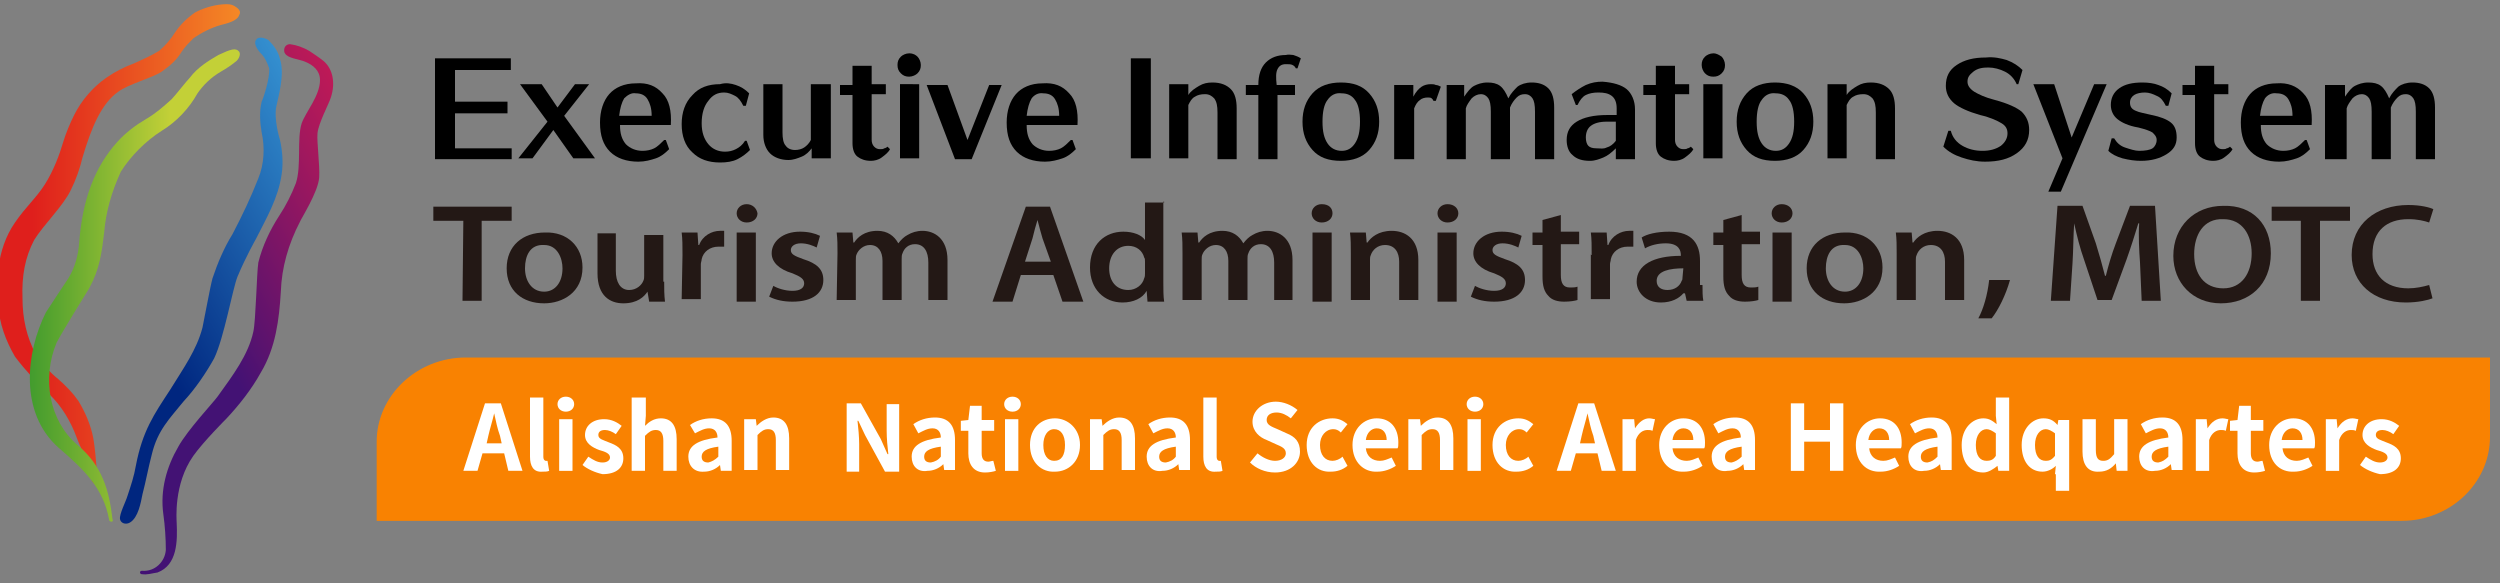 <?xml version="1.0" encoding="utf-8"?>
<!-- Generator: Adobe Illustrator 28.1.0, SVG Export Plug-In . SVG Version: 6.00 Build 0)  -->
<svg version="1.1" id="圖層_1" xmlns="http://www.w3.org/2000/svg" xmlns:xlink="http://www.w3.org/1999/xlink" x="0px" y="0px"
	 viewBox="0 0 300 70" style="enable-background:new 0 0 300 70;" xml:space="preserve">
<rect x="0" y="0" width="300" height="70" fill="#808080" stroke="none"/>
<style type="text/css">
	.st0{fill:url(#路径_5067_00000183954544506231935380000018233936110644754609_);}
	.st1{fill:url(#路径_5068_00000150064952316770111050000014306104984184396690_);}
	.st2{fill:url(#路径_5069_00000092437056301132567730000007725846363528002981_);}
	.st3{fill:url(#路径_5070_00000067216103357240681910000009627541408529884036_);}
	.st4{enable-background:new    ;}
	.st5{fill:#F98201;}
	.st6{fill:#FFFFFF;}
	.st7{fill:#231815;}
</style>
<g id="頁首logo" transform="translate(-33.564 -48)">
	<g id="頁首logo-2" transform="translate(11.328 9)">
		<g id="组_1" transform="translate(30.236 19)">
			<g id="组_1-2" transform="translate(-8 20)">
				
					<linearGradient id="路径_5067_00000127012901591750250540000007260768993262724263_" gradientUnits="userSpaceOnUse" x1="-13210.714" y1="453.984" x2="-13209.957" y2="453.984" gradientTransform="matrix(38.712 0 0 76.115 511418.125 -34525.82)">
					<stop  offset="0" style="stop-color:#DF1F1C"/>
					<stop  offset="1" style="stop-color:#F89A27"/>
				</linearGradient>
				<path id="路径_5067" style="fill:url(#路径_5067_00000127012901591750250540000007260768993262724263_);" d="M11.5,58
					c0.1-0.6,0.1-1.2,0.1-1.8c-0.1-1.2-0.2-2.4-0.4-3.6c-0.3-1.6-1-3.2-1.8-4.5c-0.7-1-1.5-1.8-2.4-2.6c-1-0.8-1.9-1.8-2.7-3
					c-1.1-2-1.6-4.3-1.6-6.7c-0.1-2.7,0.3-4.9,1.4-7c1.1-1.8,3.5-4.1,4.4-6c0.6-1.2,1.1-2.6,1.4-3.9c1.1-3.7,2.3-6.5,4.3-7.9
					c1.2-0.9,4.2-1.7,5.2-2.4s1.8-1.4,2.4-2.4c0.4-0.6,0.9-1.1,1.4-1.6c1-0.7,2.2-1.3,3.3-1.6c0.8-0.2,2-0.5,2.2-1.2
					c0.2-0.3,0.1-0.6-0.3-0.9s-0.7-0.4-1.2-0.4c-1.2,0-2.7,0.4-3.8,1c-1,0.7-1.8,1.5-2.4,2.4c-0.5,0.8-1.1,1.5-1.9,2.2
					c-1,0.6-1.9,1-3,1.5c-1.1,0.4-2.3,1-3.3,1.7c-1.6,1.1-3,2.7-3.9,4.5c-0.5,1-1,2.2-1.3,3.2c-0.5,1.7-1.2,3.5-2.2,5.1
					s-2.3,2.7-3.6,4.6c-2.3,3.3-2.3,7.5-2,9.9c0.1,2.2,0.9,4.3,2,6.2C3,44.4,4.5,46,5.9,47.3c1.5,1.4,2.6,3.3,3.3,5.2
					c0.2,0.6,1,2.2,1.3,3.4c0.1,0.5,0.2,1,0.4,1.5C11.2,58.1,11.4,58.1,11.5,58z"/>
				
					<linearGradient id="路径_5068_00000107570307926640958390000013373464016593582231_" gradientUnits="userSpaceOnUse" x1="-13041.703" y1="452.77" x2="-13041.277" y2="452.023" gradientTransform="matrix(26.118 0 0 77.37 340649.938 -34975.918)">
					<stop  offset="0" style="stop-color:#00267F"/>
					<stop  offset="1" style="stop-color:#41AAE4"/>
				</linearGradient>
				<path id="路径_5068" style="fill:url(#路径_5068_00000107570307926640958390000013373464016593582231_);" d="M30.9,4.6
					c-0.7,0.5,0.1,1.5,0.4,1.8l0,0c0.5,0.5,0.8,1.2,1,1.8c0.1,1.2-0.7,3.6-0.9,4c-0.3,1.2-0.2,2.5,0,3.7c0.4,1.8,0.3,3.8-0.4,5.5
					c-0.9,2.3-1.9,4.4-3.1,6.7c-1,1.6-1.8,3.5-2.4,5.3c-0.3,1.1-1,5-1.2,5.9c-0.7,2.7-2.3,4.9-3.9,7.5c-1.9,2.9-3.3,4.9-4.1,9.1
					c-0.2,1.2-0.6,2.4-1,3.6c-0.2,0.7-1,2.2-0.9,2.8c0.1,0.5,0.7,0.7,1.2,0.4c1-0.6,1.3-2.4,1.5-3.4c0.4-1.5,0.7-3.2,1.1-4.7
					c0.7-3,2.2-4.4,3.8-6.4c1.4-1.5,2.7-3.4,3.7-5.2c1.2-2.5,2.2-8.3,2.8-9.8c1-2.4,2.2-4.5,2.2-4.5c1.2-2.4,2.7-4.9,3.1-7.8
					c0.2-1.3,0.1-2.8-0.2-4.1c-0.4-1.3-0.7-3.2-0.4-4.2c0.2-1,1-3.7,0.4-5.5c-0.2-0.9-0.7-1.6-1.4-2.3C31.9,4.6,31.3,4.4,30.9,4.6z"
					/>
				
					<linearGradient id="路径_5069_00000023259888426440915580000004321988412696401061_" gradientUnits="userSpaceOnUse" x1="-13120.074" y1="445.479" x2="-13119.663" y2="444.839" gradientTransform="matrix(30.763 0 0 84.166 403642.656 -37441.926)">
					<stop  offset="0" style="stop-color:#431274"/>
					<stop  offset="0.167" style="stop-color:#61136C"/>
					<stop  offset="0.564" style="stop-color:#A3185D"/>
					<stop  offset="0.852" style="stop-color:#CD1A53"/>
					<stop  offset="1" style="stop-color:#DD1C50"/>
				</linearGradient>
				<path id="路径_5069" style="fill:url(#路径_5069_00000023259888426440915580000004321988412696401061_);" d="M38.8,7.3
					c-0.5-0.4-1.1-0.8-1.7-1.2c-0.7-0.4-1.5-0.7-2.3-0.8c-0.4,0-0.7,0.3-0.7,0.7c0,0.1,0,0.3,0.1,0.4c0.3,0.6,1.7,0.7,2.4,1
					c1,0.4,1.8,1.1,1.8,2.2c0,1.9-1.7,3.8-2.2,5.2c-0.6,1.9,0,5.1-0.7,7.2c-0.5,1.3-1.2,2.7-2,3.9c-1.1,1.7-2,3.6-2.5,5.6
					c-0.2,1.3-0.3,7-0.6,8.3c-0.6,2.8-2.5,5.3-4.3,7.8c-0.5,0.7-3.6,4-4.7,6c-1.4,2.4-2.2,5.2-1.8,8.1c0.2,1.4,0.3,3,0.3,4.3
					c-0.1,1.4-1.3,2.6-2.8,2.5H17l0,0c0,0-0.2,0-0.2,0.2c0,0.1,0.1,0.2,0.2,0.2c0.7,0.1,1.2-0.1,1.9-0.2c2.4-0.9,2.4-3.8,2.3-6
					c0-0.3-0.4-4.6,2-8c1.2-1.7,4-4.5,4-4.5c1.5-1.6,3-3.5,4.1-5.5c1.8-3,2.2-6.4,2.4-9.7c0.1-2.9,0.9-5.7,2.3-8.4
					c0.1-0.3,2.2-3.6,2.3-5.3c0.1-1.4-0.3-4.3-0.2-5.3c0.1-1.2,1.4-3.6,1.6-4.3C40.3,9.9,39.9,8.2,38.8,7.3z"/>
				
					<linearGradient id="路径_5070_00000104708406675784503370000016842987728106829715_" gradientUnits="userSpaceOnUse" x1="-13158.785" y1="455.026" x2="-13158.027" y2="455.026" gradientTransform="matrix(33.712 0 0 75.229 443605.781 -34196.758)">
					<stop  offset="0" style="stop-color:#008129"/>
					<stop  offset="1" style="stop-color:#C3D037"/>
				</linearGradient>
				<path id="路径_5070" style="fill:url(#路径_5070_00000104708406675784503370000016842987728106829715_);" d="M10.7,34.6
					c1.3-2.4,1.5-4.3,1.8-6.7c0.2-2.5,0.9-4.9,2-7.3c1.2-1.9,3-3.7,4.9-4.9c1.8-1.1,3.3-2.7,4.3-4.5c0.7-1,1.6-1.9,2.8-2.6
					c0.7-0.4,1.3-0.8,1.9-1.3c0.3-0.3,0.5-0.8,0.3-1.1c-0.4-0.5-1-0.3-2.5,0.4c-1.2,0.7-2.5,1.5-3.4,2.7c-0.4,0.4-1.8,2.2-2.2,2.6
					c-1,0.9-1.9,1.7-3.1,2.4s-2.4,1.6-3.4,2.7c-2.8,3.1-4.2,7-4.6,12.1c-0.1,1.5-0.5,3-1.3,4.3C7.8,34,6,36.7,5.5,37.5
					c-2.4,4.8-3.2,12,1.5,16.2l0,0c3,2.6,5.4,4.8,6.1,8.7c0,0,0,0.2,0.3,0.2c0.1,0,0.2-0.1,0.1-0.3l0,0c-0.4-3.4-1.2-6.4-4.2-8.9
					c-3.4-2.9-4.3-8-2.5-12.3C7.6,39.6,10.2,35.4,10.7,34.6z"/>
			</g>
		</g>
	</g>
</g>
<g class="st4">
	<path d="M61.4,19.1h-9.2V7h9.1v1.4h-6.7v3.8h6.3v1.4h-6.3v4.2h6.8V19.1z"/>
	<path d="M62.4,10.1H65l1.9,2.8l2.1-2.8h1.7l-3,3.8l3.7,5.1h-2.6l-2.4-3.4l-2.5,3.4h-1.7l3.5-4.4L62.4,10.1z"/>
	<path d="M79.5,11.2c0.8,0.8,1.1,2.1,1,3.8h-6.1c0,1,0.2,1.7,0.7,2.3c0.5,0.5,1.2,0.8,2,0.8c0.5,0,1-0.1,1.4-0.3
		c0.4-0.2,0.8-0.6,1.2-1l0.2,0l0.4,1.1c-0.5,0.5-1,0.9-1.6,1.1c-0.6,0.2-1.3,0.4-2.1,0.4c-1.4,0-2.6-0.4-3.4-1.2
		c-0.8-0.8-1.2-1.9-1.2-3.5c0-1.4,0.4-2.6,1.1-3.4s1.8-1.3,3.2-1.3C77.7,9.9,78.7,10.3,79.5,11.2z M74.9,11.8
		c-0.3,0.5-0.5,1.2-0.6,2.1h3.9c0-0.9-0.2-1.5-0.5-2c-0.3-0.5-0.8-0.7-1.4-0.7C75.8,11.1,75.3,11.4,74.9,11.8z"/>
	<path d="M88.3,10.2c0.6,0.2,1.1,0.5,1.6,1l-0.4,1.5l-0.3,0c-0.3-0.6-0.6-1-1-1.2c-0.4-0.2-0.8-0.4-1.3-0.4c-0.8,0-1.4,0.3-1.9,1
		c-0.5,0.6-0.8,1.5-0.8,2.7c0,1.1,0.3,1.9,0.8,2.5c0.5,0.6,1.2,0.9,2,0.9c0.5,0,0.9-0.1,1.3-0.3c0.4-0.2,0.8-0.5,1.1-1l0.2,0
		l0.4,1.1c-0.4,0.4-0.9,0.8-1.5,1.1c-0.6,0.3-1.3,0.4-2.1,0.4c-1.4,0-2.5-0.4-3.3-1.2c-0.9-0.8-1.3-2-1.3-3.4c0-1.4,0.4-2.6,1.3-3.5
		c0.8-0.9,1.9-1.3,3.3-1.3C87.1,9.9,87.7,10,88.3,10.2z"/>
	<path d="M97.4,10.1h2.3v8.9h-2.3v-1.2c-0.3,0.4-0.7,0.8-1.2,1c-0.5,0.2-1,0.4-1.6,0.4c-0.9,0-1.7-0.3-2.2-0.8
		c-0.5-0.5-0.8-1.3-0.8-2.2v-6.1h2.3v5.8c0,0.7,0.1,1.3,0.4,1.6c0.2,0.3,0.6,0.5,1.1,0.5c0.4,0,0.8-0.1,1.1-0.3
		c0.3-0.2,0.6-0.5,0.8-0.9V10.1z"/>
	<path d="M104.6,10.1h1.7v1.2h-1.7v5.5c0,0.3,0.1,0.6,0.3,0.8c0.2,0.2,0.4,0.3,0.7,0.3c0.2,0,0.4,0,0.5-0.1c0.1,0,0.3-0.1,0.4-0.2
		l0.3,0.3c-0.2,0.4-0.6,0.7-1,1c-0.4,0.3-0.9,0.4-1.3,0.4c-0.7,0-1.2-0.2-1.6-0.5c-0.4-0.3-0.6-0.9-0.6-1.6v-5.8h-1.5v-1.2h1.5V7.9
		h2.3V10.1z"/>
	<path d="M110.1,6.8c0.2,0.2,0.4,0.6,0.4,1c0,0.4-0.1,0.7-0.4,1c-0.2,0.2-0.6,0.4-1,0.4c-0.4,0-0.7-0.1-1-0.4s-0.4-0.6-0.4-1
		c0-0.4,0.1-0.7,0.4-1c0.2-0.2,0.6-0.4,1-0.4C109.6,6.4,109.9,6.6,110.1,6.8z M110.3,10.1v8.9H108v-8.9H110.3z"/>
	<path d="M116.6,19.1h-2l-3.4-8.9h2.5l2.4,6.6l2.6-6.6h1.5L116.6,19.1z"/>
	<path d="M128.3,11.2c0.8,0.8,1.1,2.1,1,3.8h-6.1c0,1,0.2,1.7,0.7,2.3c0.5,0.5,1.2,0.8,2,0.8c0.5,0,1-0.1,1.4-0.3
		c0.4-0.2,0.8-0.6,1.2-1l0.2,0l0.4,1.1c-0.5,0.5-1,0.9-1.6,1.1c-0.6,0.2-1.3,0.4-2.1,0.4c-1.4,0-2.6-0.4-3.4-1.2
		c-0.8-0.8-1.2-1.9-1.2-3.5c0-1.4,0.4-2.6,1.1-3.4s1.8-1.3,3.2-1.3C126.5,9.9,127.5,10.3,128.3,11.2z M123.8,11.8
		c-0.3,0.5-0.5,1.2-0.6,2.1h3.9c0-0.9-0.2-1.5-0.5-2c-0.3-0.5-0.8-0.7-1.4-0.7C124.6,11.1,124.1,11.4,123.8,11.8z"/>
	<path d="M138.1,7v12h-2.4V7H138.1z"/>
	<path d="M140.3,10.1h2.3v1.3c0.3-0.5,0.8-0.8,1.3-1.1c0.5-0.3,1-0.4,1.6-0.4c1,0,1.7,0.3,2.2,0.8c0.5,0.5,0.7,1.3,0.7,2.3v6.1h-2.3
		v-5.6c0-0.8-0.1-1.3-0.4-1.7c-0.3-0.3-0.6-0.5-1.1-0.5c-0.5,0-0.9,0.1-1.2,0.3c-0.4,0.2-0.6,0.6-0.8,1v6.4h-2.3V10.1z"/>
	<path d="M155.2,6.6c0.3,0.1,0.6,0.2,0.9,0.4l-0.4,1.2l-0.2,0c-0.1-0.2-0.2-0.3-0.4-0.4s-0.4-0.1-0.8-0.1c-0.5,0-0.8,0.2-1,0.6
		c-0.2,0.4-0.2,1-0.1,1.9h2.2v1.2h-2.1v7.7H151v-7.7h-1.5v-1.2h1.5c0-1.2,0.3-2.1,0.9-2.7c0.6-0.6,1.4-0.9,2.4-0.9
		C154.6,6.5,155,6.6,155.2,6.6z"/>
	<path d="M164.3,11.2c0.8,0.9,1.2,2,1.2,3.4c0,1.4-0.4,2.5-1.2,3.4c-0.8,0.9-2,1.3-3.4,1.3c-1.5,0-2.6-0.4-3.4-1.3
		c-0.8-0.9-1.2-2-1.2-3.4c0-1.4,0.4-2.5,1.2-3.4c0.8-0.9,2-1.3,3.4-1.3C162.4,9.9,163.5,10.3,164.3,11.2z M159.3,12
		c-0.4,0.5-0.6,1.4-0.6,2.6c0,1.2,0.2,2,0.6,2.6c0.4,0.6,1,0.9,1.7,0.9c0.7,0,1.2-0.3,1.6-0.9c0.4-0.6,0.6-1.4,0.6-2.6
		c0-1.2-0.2-2.1-0.6-2.6c-0.4-0.6-1-0.8-1.6-0.8C160.3,11.1,159.7,11.4,159.3,12z"/>
	<path d="M169.6,19.1h-2.3v-8.9h2.3v1.4c0.3-0.6,0.7-1,1-1.2c0.3-0.2,0.7-0.3,1.1-0.3c0.2,0,0.4,0,0.6,0.1c0.2,0,0.4,0.1,0.6,0.2
		l-0.6,1.7l-0.3,0c0-0.1-0.1-0.2-0.2-0.3c-0.1-0.1-0.3-0.1-0.5-0.1c-0.3,0-0.7,0.1-0.9,0.3c-0.3,0.2-0.5,0.5-0.7,1V19.1z"/>
	<path d="M175.7,10.1v1.5c0.4-0.6,0.8-1.1,1.2-1.3c0.4-0.2,0.9-0.4,1.6-0.4c0.6,0,1.1,0.1,1.5,0.4c0.4,0.3,0.7,0.8,1,1.5
		c0.3-0.6,0.7-1,1.1-1.4c0.4-0.3,1-0.5,1.7-0.5c0.8,0,1.5,0.2,2,0.7c0.5,0.5,0.7,1.3,0.7,2.3v6.2h-2.3v-5.7c0-0.8-0.1-1.3-0.3-1.6
		c-0.2-0.3-0.5-0.5-0.9-0.5c-0.4,0-0.7,0.1-1,0.4s-0.6,0.7-0.8,1.2v6.2h-2.3v-5.7c0-0.8-0.1-1.3-0.3-1.6c-0.2-0.3-0.5-0.5-0.9-0.5
		s-0.8,0.2-1.1,0.5c-0.3,0.4-0.6,0.8-0.7,1.2v6.1h-2.3v-8.9H175.7z"/>
	<path d="M195.2,10.7c0.6,0.5,1,1.4,1,2.4v6h-2.3v-1.3c-0.5,0.5-1,0.9-1.5,1.1c-0.5,0.2-1,0.4-1.6,0.4c-0.9,0-1.6-0.2-2.1-0.7
		c-0.5-0.4-0.7-1.1-0.7-1.8c0-1,0.4-1.7,1.2-2.2c0.8-0.5,2-0.8,3.7-0.8h1.1V13c0-0.7-0.2-1.2-0.6-1.5c-0.4-0.3-0.9-0.4-1.6-0.4
		c-0.6,0-1.1,0.1-1.5,0.3c-0.4,0.2-0.7,0.6-1,1.2l-0.2,0l-0.5-1.3c0.5-0.4,1.1-0.8,1.7-1.1c0.7-0.3,1.3-0.4,2-0.4
		C193.6,9.9,194.6,10.2,195.2,10.7z M192.8,17.7c0.4-0.1,0.8-0.4,1.1-0.8v-2.3h-1.1c-0.9,0-1.5,0.2-1.9,0.5
		c-0.4,0.3-0.6,0.8-0.6,1.4c0,0.4,0.1,0.8,0.3,1c0.2,0.2,0.5,0.3,1,0.3S192.4,17.9,192.8,17.7z"/>
	<path d="M201,10.1h1.7v1.2H201v5.5c0,0.3,0.1,0.6,0.3,0.8c0.2,0.2,0.4,0.3,0.7,0.3c0.2,0,0.4,0,0.5-0.1c0.1,0,0.3-0.1,0.4-0.2
		l0.3,0.3c-0.2,0.4-0.6,0.7-1,1s-0.9,0.4-1.3,0.4c-0.7,0-1.2-0.2-1.6-0.5c-0.4-0.3-0.6-0.9-0.6-1.6v-5.8h-1.5v-1.2h1.5V7.9h2.3V10.1
		z"/>
	<path d="M206.6,6.8c0.2,0.2,0.4,0.6,0.4,1c0,0.4-0.1,0.7-0.4,1s-0.6,0.4-1,0.4c-0.4,0-0.7-0.1-1-0.4c-0.2-0.2-0.4-0.6-0.4-1
		c0-0.4,0.1-0.7,0.4-1c0.2-0.2,0.6-0.4,1-0.4C206,6.4,206.3,6.6,206.6,6.8z M206.7,10.1v8.9h-2.3v-8.9H206.7z"/>
	<path d="M216.4,11.2c0.8,0.9,1.2,2,1.2,3.4c0,1.4-0.4,2.5-1.2,3.4c-0.8,0.9-2,1.3-3.4,1.3c-1.5,0-2.6-0.4-3.4-1.3
		c-0.8-0.9-1.2-2-1.2-3.4c0-1.4,0.4-2.5,1.2-3.4c0.8-0.9,2-1.3,3.4-1.3C214.4,9.9,215.6,10.3,216.4,11.2z M211.4,12
		c-0.4,0.5-0.6,1.4-0.6,2.6c0,1.2,0.2,2,0.6,2.6c0.4,0.6,1,0.9,1.7,0.9c0.7,0,1.2-0.3,1.6-0.9c0.4-0.6,0.6-1.4,0.6-2.6
		c0-1.2-0.2-2.1-0.6-2.6c-0.4-0.6-1-0.8-1.6-0.8C212.4,11.1,211.8,11.4,211.4,12z"/>
	<path d="M219.3,10.1h2.3v1.3c0.3-0.5,0.8-0.8,1.3-1.1s1-0.4,1.6-0.4c1,0,1.7,0.3,2.2,0.8c0.5,0.5,0.7,1.3,0.7,2.3v6.1h-2.3v-5.6
		c0-0.8-0.1-1.3-0.4-1.7c-0.3-0.3-0.6-0.5-1.1-0.5c-0.5,0-0.9,0.1-1.2,0.3c-0.4,0.2-0.6,0.6-0.8,1v6.4h-2.3V10.1z"/>
	<path d="M240.8,7.2c0.8,0.3,1.4,0.7,1.9,1.2l-0.5,1.7H242c-0.3-0.7-0.8-1.2-1.4-1.5c-0.6-0.3-1.3-0.5-2-0.5c-0.7,0-1.3,0.1-1.8,0.5
		s-0.7,0.7-0.7,1.2c0,0.4,0.2,0.8,0.8,1.2c0.5,0.3,1.3,0.7,2.5,1c1.5,0.4,2.6,0.9,3.2,1.4c0.6,0.6,0.9,1.3,0.9,2.2
		c0,1.2-0.5,2.1-1.5,2.8s-2.2,1-3.8,1c-1,0-1.9-0.2-2.8-0.5c-0.9-0.3-1.6-0.7-2.2-1.3l0.6-1.9h0.3c0.2,0.8,0.7,1.4,1.4,1.8
		s1.5,0.6,2.4,0.6s1.6-0.2,2.2-0.6c0.5-0.4,0.8-0.9,0.8-1.5c0-0.5-0.2-0.9-0.7-1.2c-0.5-0.3-1.3-0.7-2.6-1c-1.4-0.4-2.5-0.9-3.1-1.4
		c-0.7-0.6-1-1.3-1-2.1c0-1.1,0.4-1.9,1.3-2.5c0.9-0.6,2-0.9,3.5-0.9C239.3,6.8,240.1,7,240.8,7.2z"/>
	<path d="M251.3,10.1h1.5L247.3,23h-1.5l1.7-4l-3.5-8.9h2.5l2.1,6.4L251.3,10.1z"/>
	<path d="M259,10.2c0.6,0.2,1.1,0.5,1.6,1l-0.4,1.5l-0.3,0c-0.3-0.6-0.6-1-1.1-1.2c-0.4-0.2-0.9-0.4-1.4-0.4c-0.5,0-1,0.1-1.3,0.3
		c-0.3,0.2-0.5,0.5-0.5,0.9c0,0.5,0.2,0.8,0.7,1c0.4,0.2,1.1,0.3,1.9,0.5c1,0.2,1.8,0.5,2.3,0.9s0.7,1,0.7,1.8c0,0.9-0.4,1.5-1.2,2
		c-0.8,0.5-1.8,0.8-3.1,0.8c-0.7,0-1.4-0.1-2.2-0.3c-0.7-0.2-1.3-0.5-1.7-0.9l0.4-1.5l0.3,0c0.3,0.5,0.7,0.9,1.3,1.1
		c0.6,0.2,1.2,0.4,1.7,0.4c0.7,0,1.3-0.1,1.6-0.3c0.3-0.2,0.5-0.6,0.5-1c0-0.4-0.2-0.6-0.5-0.9c-0.3-0.2-0.9-0.4-1.7-0.6
		c-1.2-0.2-2-0.6-2.5-1c-0.5-0.4-0.8-1-0.8-1.7c0-0.8,0.3-1.5,1-2c0.7-0.5,1.6-0.7,2.8-0.7C257.8,9.9,258.5,10,259,10.2z"/>
	<path d="M265.7,10.1h1.7v1.2h-1.7v5.5c0,0.3,0.1,0.6,0.3,0.8c0.2,0.2,0.4,0.3,0.7,0.3c0.2,0,0.4,0,0.5-0.1c0.1,0,0.3-0.1,0.4-0.2
		l0.3,0.3c-0.2,0.4-0.6,0.7-1,1c-0.4,0.3-0.9,0.4-1.3,0.4c-0.7,0-1.2-0.2-1.6-0.5c-0.4-0.3-0.6-0.9-0.6-1.6v-5.8h-1.5v-1.2h1.5V7.9
		h2.3V10.1z"/>
	<path d="M276.4,11.2c0.8,0.8,1.1,2.1,1,3.8h-6.1c0,1,0.2,1.7,0.7,2.3c0.5,0.5,1.2,0.8,2,0.8c0.5,0,1-0.1,1.4-0.3
		c0.4-0.2,0.8-0.6,1.2-1l0.2,0l0.4,1.1c-0.5,0.5-1,0.9-1.6,1.1c-0.6,0.2-1.3,0.4-2.1,0.4c-1.4,0-2.6-0.4-3.4-1.2
		c-0.8-0.8-1.2-1.9-1.2-3.5c0-1.4,0.4-2.6,1.1-3.4s1.8-1.3,3.2-1.3C274.5,9.9,275.6,10.3,276.4,11.2z M271.8,11.8
		c-0.3,0.5-0.5,1.2-0.6,2.1h3.9c0-0.9-0.2-1.5-0.5-2c-0.3-0.5-0.8-0.7-1.4-0.7C272.6,11.1,272.1,11.4,271.8,11.8z"/>
	<path d="M281.4,10.1v1.5c0.4-0.6,0.8-1.1,1.2-1.3c0.4-0.2,0.9-0.4,1.6-0.4c0.6,0,1.1,0.1,1.5,0.4c0.4,0.3,0.7,0.8,1,1.5
		c0.3-0.6,0.7-1,1.1-1.4c0.4-0.3,1-0.5,1.7-0.5c0.8,0,1.5,0.2,2,0.7c0.5,0.5,0.7,1.3,0.7,2.3v6.2h-2.3v-5.7c0-0.8-0.1-1.3-0.3-1.6
		c-0.2-0.3-0.5-0.5-0.9-0.5c-0.4,0-0.7,0.1-1,0.4s-0.6,0.7-0.8,1.2v6.2h-2.3v-5.7c0-0.8-0.1-1.3-0.3-1.6c-0.2-0.3-0.5-0.5-0.9-0.5
		s-0.8,0.2-1.1,0.5c-0.3,0.4-0.6,0.8-0.7,1.2v6.1H279v-8.9H281.4z"/>
</g>
<path id="矩形_5326" class="st5" d="M55.9,42.9h242.9l0,0v9.5c0,5.6-4.8,10.1-10.6,10.1h-243l0,0V53C45.2,47.5,50,42.9,55.9,42.9z
	"/>
<g class="st4">
	<path class="st6" d="M60.5,54.4h-2.6l-0.6,2.1h-1.7l2.6-8.1h1.9l2.6,8.1h-1.7L60.5,54.4z M60.2,53.2l-0.2-0.9
		c-0.3-0.8-0.5-1.8-0.7-2.7h0c-0.2,0.9-0.5,1.8-0.7,2.7l-0.2,0.9H60.2z"/>
	<path class="st6" d="M63.6,54.8v-7.1h1.6v7.1c0,0.4,0.2,0.5,0.3,0.5c0.1,0,0.1,0,0.2,0l0.2,1.2c-0.2,0.1-0.5,0.1-0.8,0.1
		C64,56.7,63.6,55.9,63.6,54.8z"/>
	<path class="st6" d="M66.9,48.5c0-0.5,0.4-0.9,1-0.9c0.6,0,1,0.4,1,0.9c0,0.5-0.4,0.9-1,0.9C67.3,49.4,66.9,49,66.9,48.5z
		 M67.1,50.3h1.6v6.2h-1.6V50.3z"/>
	<path class="st6" d="M69.9,55.8l0.7-1c0.6,0.4,1.1,0.7,1.7,0.7c0.6,0,0.9-0.3,0.9-0.6c0-0.5-0.6-0.7-1.3-0.9
		c-0.8-0.3-1.7-0.8-1.7-1.8c0-1.1,0.9-1.9,2.3-1.9c0.9,0,1.6,0.4,2.1,0.8l-0.7,1c-0.4-0.3-0.9-0.5-1.3-0.5c-0.5,0-0.8,0.2-0.8,0.6
		c0,0.5,0.6,0.6,1.3,0.9c0.8,0.3,1.7,0.7,1.7,1.9c0,1.1-0.8,1.9-2.5,1.9C71.4,56.7,70.5,56.3,69.9,55.8z"/>
	<path class="st6" d="M75.9,47.7h1.6v2.2l-0.1,1.2c0.5-0.5,1.1-0.9,1.9-0.9c1.3,0,1.9,0.9,1.9,2.5v3.8h-1.6v-3.6
		c0-0.9-0.3-1.3-0.9-1.3c-0.5,0-0.8,0.2-1.3,0.7v4.2h-1.6V47.7z"/>
	<path class="st6" d="M82.6,54.8c0-1.3,1.1-2,3.5-2.3c0-0.6-0.3-1.1-1-1.1c-0.6,0-1.1,0.3-1.7,0.6L82.8,51c0.7-0.5,1.6-0.8,2.6-0.8
		c1.6,0,2.4,0.9,2.4,2.7v3.6h-1.3l-0.1-0.7h0c-0.5,0.5-1.2,0.8-1.9,0.8C83.3,56.7,82.6,55.9,82.6,54.8z M86.2,54.8v-1.2
		c-1.5,0.2-2,0.6-2,1.2c0,0.5,0.3,0.7,0.8,0.7C85.4,55.4,85.8,55.2,86.2,54.8z"/>
	<path class="st6" d="M89.4,50.3h1.3l0.1,0.8h0c0.5-0.5,1.2-1,2-1c1.3,0,1.9,0.9,1.9,2.5v3.8h-1.6v-3.6c0-0.9-0.3-1.3-0.9-1.3
		c-0.5,0-0.8,0.2-1.3,0.7v4.2h-1.6V50.3z"/>
	<path class="st6" d="M101.6,48.4h1.7l2.4,4.3l0.8,1.8h0.1c-0.1-0.8-0.2-1.9-0.2-2.8v-3.2h1.5v8.1h-1.7l-2.4-4.4l-0.8-1.7h-0.1
		c0.1,0.9,0.2,1.9,0.2,2.8v3.3h-1.5V48.4z"/>
	<path class="st6" d="M109.4,54.8c0-1.3,1.1-2,3.5-2.3c0-0.6-0.3-1.1-1-1.1c-0.6,0-1.1,0.3-1.7,0.6l-0.6-1.1
		c0.7-0.5,1.6-0.8,2.6-0.8c1.6,0,2.4,0.9,2.4,2.7v3.6h-1.3l-0.1-0.7h0c-0.5,0.5-1.2,0.8-1.9,0.8C110.1,56.7,109.4,55.9,109.4,54.8z
		 M112.9,54.8v-1.2c-1.5,0.2-2,0.6-2,1.2c0,0.5,0.3,0.7,0.8,0.7C112.2,55.4,112.6,55.2,112.9,54.8z"/>
	<path class="st6" d="M116.2,54.4v-2.7h-0.9v-1.2l0.9-0.1l0.2-1.7h1.4v1.7h1.5v1.3h-1.5v2.7c0,0.7,0.3,1,0.8,1
		c0.2,0,0.4-0.1,0.6-0.1l0.3,1.2c-0.3,0.1-0.8,0.2-1.3,0.2C116.8,56.7,116.2,55.7,116.2,54.4z"/>
	<path class="st6" d="M120.5,48.5c0-0.5,0.4-0.9,1-0.9c0.6,0,1,0.4,1,0.9c0,0.5-0.4,0.9-1,0.9C120.9,49.4,120.5,49,120.5,48.5z
		 M120.6,50.3h1.6v6.2h-1.6V50.3z"/>
	<path class="st6" d="M123.6,53.4c0-2.1,1.4-3.2,3-3.2c1.5,0,3,1.2,3,3.2c0,2-1.4,3.2-3,3.2C125,56.7,123.6,55.5,123.6,53.4z
		 M127.8,53.4c0-1.2-0.5-1.9-1.3-1.9c-0.8,0-1.3,0.8-1.3,1.9c0,1.2,0.5,1.9,1.3,1.9C127.4,55.3,127.8,54.6,127.8,53.4z"/>
	<path class="st6" d="M130.9,50.3h1.3l0.1,0.8h0c0.5-0.5,1.2-1,2-1c1.3,0,1.9,0.9,1.9,2.5v3.8h-1.6v-3.6c0-0.9-0.3-1.3-0.9-1.3
		c-0.5,0-0.8,0.2-1.3,0.7v4.2h-1.6V50.3z"/>
	<path class="st6" d="M137.6,54.8c0-1.3,1.1-2,3.5-2.3c0-0.6-0.3-1.1-1-1.1c-0.6,0-1.1,0.3-1.7,0.6l-0.6-1.1
		c0.7-0.5,1.6-0.8,2.6-0.8c1.6,0,2.4,0.9,2.4,2.7v3.6h-1.3l-0.1-0.7h0c-0.5,0.5-1.2,0.8-1.9,0.8C138.3,56.7,137.6,55.9,137.6,54.8z
		 M141.1,54.8v-1.2c-1.5,0.2-2,0.6-2,1.2c0,0.5,0.3,0.7,0.8,0.7C140.4,55.4,140.8,55.2,141.1,54.8z"/>
	<path class="st6" d="M144.4,54.8v-7.1h1.6v7.1c0,0.4,0.2,0.5,0.3,0.5c0.1,0,0.1,0,0.2,0l0.2,1.2c-0.2,0.1-0.5,0.1-0.8,0.1
		C144.8,56.7,144.4,55.9,144.4,54.8z"/>
	<path class="st6" d="M150,55.5l0.9-1.1c0.6,0.5,1.4,0.9,2.1,0.9c0.8,0,1.3-0.4,1.3-0.9c0-0.6-0.5-0.8-1.2-1.1l-1.1-0.5
		c-0.8-0.3-1.7-1-1.7-2.2c0-1.3,1.2-2.4,2.8-2.4c0.9,0,1.9,0.4,2.6,1l-0.8,1c-0.5-0.4-1.1-0.7-1.7-0.7c-0.7,0-1.2,0.3-1.2,0.9
		c0,0.6,0.6,0.8,1.3,1.1l1.1,0.5c1,0.4,1.6,1,1.6,2.2c0,1.3-1.1,2.5-3,2.5C151.8,56.7,150.7,56.2,150,55.5z"/>
	<path class="st6" d="M156.8,53.4c0-2.1,1.5-3.2,3.1-3.2c0.8,0,1.3,0.3,1.8,0.7l-0.8,1c-0.3-0.3-0.6-0.4-0.9-0.4
		c-0.9,0-1.6,0.8-1.6,1.9c0,1.2,0.6,1.9,1.5,1.9c0.4,0,0.9-0.2,1.2-0.5l0.6,1.1c-0.6,0.5-1.3,0.7-2,0.7
		C158.1,56.7,156.8,55.5,156.8,53.4z"/>
	<path class="st6" d="M162.3,53.4c0-2,1.4-3.2,2.9-3.2c1.7,0,2.6,1.2,2.6,2.9c0,0.3,0,0.6-0.1,0.7h-3.8c0.1,1,0.8,1.5,1.7,1.5
		c0.5,0,0.9-0.2,1.4-0.4l0.5,1c-0.6,0.4-1.4,0.7-2.2,0.7C163.7,56.7,162.3,55.5,162.3,53.4z M166.4,52.8c0-0.8-0.4-1.4-1.2-1.4
		c-0.6,0-1.2,0.5-1.3,1.4H166.4z"/>
	<path class="st6" d="M169.1,50.3h1.3l0.1,0.8h0c0.5-0.5,1.2-1,2-1c1.3,0,1.9,0.9,1.9,2.5v3.8h-1.6v-3.6c0-0.9-0.3-1.3-0.9-1.3
		c-0.5,0-0.8,0.2-1.3,0.7v4.2h-1.6V50.3z"/>
	<path class="st6" d="M176,48.5c0-0.5,0.4-0.9,1-0.9c0.6,0,1,0.4,1,0.9c0,0.5-0.4,0.9-1,0.9C176.4,49.4,176,49,176,48.5z
		 M176.1,50.3h1.6v6.2h-1.6V50.3z"/>
	<path class="st6" d="M179.1,53.4c0-2.1,1.5-3.2,3.1-3.2c0.8,0,1.3,0.3,1.8,0.7l-0.8,1c-0.3-0.3-0.6-0.4-0.9-0.4
		c-0.9,0-1.6,0.8-1.6,1.9c0,1.2,0.6,1.9,1.5,1.9c0.4,0,0.9-0.2,1.2-0.5l0.6,1.1c-0.6,0.5-1.3,0.7-2,0.7
		C180.4,56.7,179.1,55.5,179.1,53.4z"/>
	<path class="st6" d="M191.7,54.4h-2.6l-0.6,2.1h-1.7l2.6-8.1h1.9l2.6,8.1h-1.7L191.7,54.4z M191.4,53.2l-0.2-0.9
		c-0.3-0.8-0.5-1.8-0.7-2.7h0c-0.2,0.9-0.5,1.8-0.7,2.7l-0.2,0.9H191.4z"/>
	<path class="st6" d="M194.8,50.3h1.3l0.1,1.1h0c0.5-0.8,1.1-1.2,1.7-1.2c0.3,0,0.5,0.1,0.7,0.1l-0.3,1.4c-0.2-0.1-0.4-0.1-0.6-0.1
		c-0.5,0-1.1,0.3-1.4,1.2v3.7h-1.6V50.3z"/>
	<path class="st6" d="M199.1,53.4c0-2,1.4-3.2,2.9-3.2c1.7,0,2.6,1.2,2.6,2.9c0,0.3,0,0.6-0.1,0.7h-3.8c0.1,1,0.8,1.5,1.7,1.5
		c0.5,0,0.9-0.2,1.4-0.4l0.5,1c-0.6,0.4-1.4,0.7-2.2,0.7C200.4,56.7,199.1,55.5,199.1,53.4z M203.2,52.8c0-0.8-0.4-1.4-1.2-1.4
		c-0.6,0-1.2,0.5-1.3,1.4H203.2z"/>
	<path class="st6" d="M205.4,54.8c0-1.3,1.1-2,3.5-2.3c0-0.6-0.3-1.1-1-1.1c-0.6,0-1.1,0.3-1.7,0.6l-0.6-1.1
		c0.7-0.5,1.6-0.8,2.6-0.8c1.6,0,2.4,0.9,2.4,2.7v3.6h-1.3l-0.1-0.7h0c-0.5,0.5-1.2,0.8-1.9,0.8C206.1,56.7,205.4,55.9,205.4,54.8z
		 M209,54.8v-1.2c-1.5,0.2-2,0.6-2,1.2c0,0.5,0.3,0.7,0.8,0.7C208.2,55.4,208.6,55.2,209,54.8z"/>
	<path class="st6" d="M214.9,48.4h1.6v3.2h3.1v-3.2h1.6v8.1h-1.6V53h-3.1v3.5h-1.6V48.4z"/>
	<path class="st6" d="M222.7,53.4c0-2,1.4-3.2,2.9-3.2c1.7,0,2.6,1.2,2.6,2.9c0,0.3,0,0.6-0.1,0.7h-3.8c0.1,1,0.8,1.5,1.7,1.5
		c0.5,0,0.9-0.2,1.4-0.4l0.5,1c-0.6,0.4-1.4,0.7-2.2,0.7C224,56.7,222.7,55.5,222.7,53.4z M226.7,52.8c0-0.8-0.4-1.4-1.2-1.4
		c-0.6,0-1.2,0.5-1.3,1.4H226.7z"/>
	<path class="st6" d="M229,54.8c0-1.3,1.1-2,3.5-2.3c0-0.6-0.3-1.1-1-1.1c-0.6,0-1.1,0.3-1.7,0.6l-0.6-1.1c0.7-0.5,1.6-0.8,2.6-0.8
		c1.6,0,2.4,0.9,2.4,2.7v3.6h-1.3l-0.1-0.7h0c-0.5,0.5-1.2,0.8-1.9,0.8C229.7,56.7,229,55.9,229,54.8z M232.5,54.8v-1.2
		c-1.5,0.2-2,0.6-2,1.2c0,0.5,0.3,0.7,0.8,0.7C231.8,55.4,232.1,55.2,232.5,54.8z"/>
	<path class="st6" d="M235.4,53.4c0-2,1.3-3.2,2.6-3.2c0.7,0,1.1,0.3,1.6,0.7l-0.1-1v-2.2h1.6v8.8h-1.3l-0.1-0.6h0
		c-0.5,0.4-1.1,0.8-1.7,0.8C236.4,56.7,235.4,55.5,235.4,53.4z M239.5,54.7V52c-0.4-0.3-0.8-0.5-1.1-0.5c-0.7,0-1.3,0.7-1.3,1.9
		c0,1.3,0.5,1.9,1.3,1.9C238.8,55.3,239.2,55.2,239.5,54.7z"/>
	<path class="st6" d="M246.6,56.9l0.1-1c-0.4,0.4-1,0.7-1.6,0.7c-1.5,0-2.5-1.2-2.5-3.2c0-2,1.3-3.2,2.6-3.2c0.7,0,1.2,0.2,1.7,0.8
		h0l0.1-0.6h1.3v8.5h-1.6V56.9z M246.6,54.7V52c-0.4-0.3-0.8-0.5-1.1-0.5c-0.7,0-1.3,0.7-1.3,1.9c0,1.3,0.5,1.9,1.3,1.9
		C245.9,55.3,246.2,55.2,246.6,54.7z"/>
	<path class="st6" d="M249.9,54.2v-3.9h1.6V54c0,1,0.3,1.3,0.9,1.3c0.5,0,0.8-0.2,1.3-0.8v-4.2h1.6v6.2h-1.3l-0.1-0.9h0
		c-0.5,0.6-1.1,1-2,1C250.5,56.7,249.9,55.7,249.9,54.2z"/>
	<path class="st6" d="M256.7,54.8c0-1.3,1.1-2,3.5-2.3c0-0.6-0.3-1.1-1-1.1c-0.6,0-1.1,0.3-1.7,0.6l-0.6-1.1
		c0.7-0.5,1.6-0.8,2.6-0.8c1.6,0,2.4,0.9,2.4,2.7v3.6h-1.3l-0.1-0.7h0c-0.5,0.5-1.2,0.8-1.9,0.8C257.4,56.7,256.7,55.9,256.7,54.8z
		 M260.2,54.8v-1.2c-1.5,0.2-2,0.6-2,1.2c0,0.5,0.3,0.7,0.8,0.7C259.5,55.4,259.8,55.2,260.2,54.8z"/>
	<path class="st6" d="M263.5,50.3h1.3l0.1,1.1h0c0.5-0.8,1.1-1.2,1.8-1.2c0.3,0,0.5,0.1,0.7,0.1l-0.3,1.4c-0.2-0.1-0.4-0.1-0.6-0.1
		c-0.5,0-1.1,0.3-1.4,1.2v3.7h-1.6V50.3z"/>
	<path class="st6" d="M268.5,54.4v-2.7h-0.9v-1.2l0.9-0.1l0.2-1.7h1.4v1.7h1.5v1.3h-1.5v2.7c0,0.7,0.3,1,0.8,1
		c0.2,0,0.4-0.1,0.6-0.1l0.3,1.2c-0.3,0.1-0.8,0.2-1.3,0.2C269.1,56.7,268.5,55.7,268.5,54.4z"/>
	<path class="st6" d="M272.3,53.4c0-2,1.4-3.2,2.9-3.2c1.7,0,2.6,1.2,2.6,2.9c0,0.3,0,0.6-0.1,0.7h-3.8c0.1,1,0.8,1.5,1.7,1.5
		c0.5,0,0.9-0.2,1.4-0.4l0.5,1c-0.6,0.4-1.4,0.7-2.2,0.7C273.6,56.7,272.3,55.5,272.3,53.4z M276.3,52.8c0-0.8-0.4-1.4-1.2-1.4
		c-0.6,0-1.2,0.5-1.3,1.4H276.3z"/>
	<path class="st6" d="M279.1,50.3h1.3l0.1,1.1h0c0.5-0.8,1.1-1.2,1.8-1.2c0.3,0,0.5,0.1,0.7,0.1l-0.3,1.4c-0.2-0.1-0.4-0.1-0.6-0.1
		c-0.5,0-1.1,0.3-1.4,1.2v3.7h-1.6V50.3z"/>
	<path class="st6" d="M283.2,55.8l0.7-1c0.6,0.4,1.1,0.7,1.7,0.7c0.6,0,0.9-0.3,0.9-0.6c0-0.5-0.6-0.7-1.3-0.9
		c-0.8-0.3-1.7-0.8-1.7-1.8c0-1.1,0.9-1.9,2.3-1.9c0.9,0,1.6,0.4,2.1,0.8l-0.7,1c-0.4-0.3-0.9-0.5-1.3-0.5c-0.5,0-0.8,0.2-0.8,0.6
		c0,0.5,0.6,0.6,1.3,0.9c0.8,0.3,1.7,0.7,1.7,1.9c0,1.1-0.8,1.9-2.5,1.9C284.7,56.7,283.8,56.3,283.2,55.8z"/>
</g>
<g>
	<path class="st7" d="M237.4,38.2c0.6-1.1,1.1-2.8,1.3-4.6h2.5c-0.5,1.8-1.4,3.6-2.2,4.6H237.4z"/>
	<g>
		<g>
			<path class="st7" d="M55.6,26.5H52v-1.7h9.4v1.7h-3.6v9.6h-2.3L55.6,26.5L55.6,26.5z"/>
			<path class="st7" d="M69.9,32.1c0,3-2.4,4.3-4.6,4.3c-2.6,0-4.5-1.5-4.5-4.2s1.9-4.3,4.6-4.3C68.1,27.8,69.9,29.6,69.9,32.1z
				 M63,32.2c0,1.5,0.8,2.8,2.3,2.8c1.3,0,2.2-1.1,2.2-2.8c0-1.2-0.6-2.8-2.2-2.8C63.6,29.3,63,30.7,63,32.2z"/>
			<path class="st7" d="M79.7,33.7c0,0.9,0,1.7,0.1,2.5h-1.9L77.7,35l0,0c-0.4,0.6-1.2,1.4-2.9,1.4c-1.6,0-3.1-0.9-3.1-3.6V28h2.2
				v4.5c0,1.3,0.5,2.3,1.6,2.3c0.9,0,1.5-0.6,1.7-1.1c0.1-0.2,0.1-0.4,0.1-0.6v-4.9h2.3v5.6h0.1C79.7,33.8,79.7,33.7,79.7,33.7z"/>
			<path class="st7" d="M81.9,30.6c0-1.1,0-1.9-0.1-2.7h1.9l0.1,1.5h0.1c0.4-1.1,1.5-1.7,2.5-1.7c0.2,0,0.3,0,0.5,0v1.9
				c-0.2,0-0.4,0-0.7,0c-1,0-1.8,0.6-2,1.5c0,0.2-0.1,0.4-0.1,0.6v4.2h-2.3L81.9,30.6L81.9,30.6z"/>
			<path class="st7" d="M90.9,25.6c0,0.6-0.5,1.1-1.3,1.1c-0.7,0-1.2-0.5-1.2-1.1s0.5-1.1,1.2-1.1S90.8,25,90.9,25.6z M88.4,36.2
				v-8.3h2.3v8.3H88.4z"/>
			<path class="st7" d="M92.8,34.3c0.5,0.3,1.4,0.6,2.3,0.6c1,0,1.4-0.4,1.4-0.9s-0.4-0.8-1.4-1.2c-1.7-0.5-2.5-1.4-2.5-2.4
				c0-1.4,1.3-2.6,3.4-2.6c1,0,1.8,0.2,2.4,0.5L98,29.7c-0.4-0.2-1.1-0.5-1.9-0.5s-1.2,0.4-1.2,0.8c0,0.5,0.4,0.7,1.5,1.1
				c1.6,0.5,2.4,1.2,2.4,2.5c0,1.5-1.2,2.6-3.7,2.6c-1.1,0-2-0.2-2.8-0.6L92.8,34.3z"/>
			<path class="st7" d="M100.5,30.4c0-0.9,0-1.7-0.1-2.5h1.9l0.1,1.2h0.1c0.4-0.6,1.2-1.4,2.8-1.4c1.2,0,2,0.6,2.5,1.5l0,0
				c0.3-0.4,0.7-0.8,1.1-1c0.5-0.3,1.1-0.5,1.8-0.5c1.4,0,3,0.9,3,3.5V36h-2.3v-4.5c0-1.3-0.5-2.2-1.6-2.2c-0.8,0-1.3,0.5-1.5,1.1
				c-0.1,0.2-0.1,0.4-0.1,0.7V36h-2.3v-4.7c0-1.1-0.5-1.9-1.5-1.9c-0.8,0-1.4,0.6-1.6,1.1c-0.1,0.2-0.1,0.4-0.1,0.7V36h-2.3
				L100.5,30.4L100.5,30.4z"/>
		</g>
		<g>
			<path class="st7" d="M122.5,33l-1,3.2h-2.4l4-11.4h2.9l4,11.4h-2.5l-1.1-3.2H122.5z M126.1,31.4l-1-2.8c-0.2-0.7-0.4-1.4-0.6-2.2
				l0,0c-0.2,0.6-0.4,1.4-0.6,2.2l-0.9,2.8H126.1z"/>
			<path class="st7" d="M139.6,24.2v9.7c0,0.8,0,1.7,0.1,2.3h-2l-0.1-1.3l0,0c-0.5,0.9-1.6,1.4-2.9,1.4c-2.2,0-3.9-1.6-3.9-4.2
				c0-2.8,1.8-4.3,4-4.3c1.2,0,2.2,0.4,2.6,1l0,0v-4.5h2.3v-0.1C139.7,24.2,139.6,24.2,139.6,24.2z M137.4,31.4c0-0.2,0-0.4-0.1-0.5
				c-0.2-0.8-0.9-1.4-1.9-1.4c-1.4,0-2.3,1.1-2.3,2.7c0,1.5,0.8,2.6,2.3,2.6c0.9,0,1.7-0.6,1.9-1.4c0.1-0.2,0.1-0.4,0.1-0.6V31.4z"
				/>
			<path class="st7" d="M141.9,30.4c0-0.9,0-1.7-0.1-2.5h1.9l0.1,1.2h0.1c0.4-0.6,1.2-1.4,2.8-1.4c1.2,0,2,0.6,2.5,1.5l0,0
				c0.3-0.4,0.7-0.8,1.1-1c0.5-0.3,1.1-0.5,1.8-0.5c1.4,0,3,0.9,3,3.5V36h-2.2v-4.5c0-1.3-0.5-2.2-1.6-2.2c-0.8,0-1.3,0.5-1.5,1.1
				c-0.1,0.2-0.1,0.4-0.1,0.7V36h-2.3v-4.7c0-1.1-0.5-1.9-1.5-1.9c-0.8,0-1.4,0.6-1.6,1.1c-0.1,0.2-0.1,0.4-0.1,0.7V36h-2.3
				L141.9,30.4L141.9,30.4z"/>
			<path class="st7" d="M159.9,25.6c0,0.6-0.5,1.1-1.3,1.1c-0.7,0-1.2-0.5-1.2-1.1s0.5-1.1,1.2-1.1C159.5,24.5,159.9,25,159.9,25.6z
				 M157.5,36.2v-8.3h2.3v8.3H157.5z"/>
			<path class="st7" d="M162.1,30.4c0-0.9,0-1.7-0.1-2.5h1.9l0.1,1.2h0.1c0.4-0.6,1.3-1.4,2.9-1.4s3.2,0.9,3.2,3.5V36h-2.3v-4.6
				c0-1.1-0.5-2-1.7-2c-0.9,0-1.5,0.6-1.7,1.2c-0.1,0.2-0.1,0.4-0.1,0.6V36h-2.3L162.1,30.4L162.1,30.4z"/>
			<path class="st7" d="M175,25.6c0,0.6-0.5,1.1-1.3,1.1c-0.7,0-1.2-0.5-1.2-1.1s0.5-1.1,1.2-1.1C174.5,24.5,175,25,175,25.6z
				 M172.5,36.2v-8.3h2.3v8.3H172.5z"/>
			<path class="st7" d="M177,34.3c0.5,0.3,1.4,0.6,2.3,0.6c1,0,1.4-0.4,1.4-0.9s-0.4-0.8-1.4-1.2c-1.7-0.5-2.5-1.4-2.5-2.4
				c0-1.4,1.3-2.6,3.4-2.6c1,0,1.8,0.2,2.4,0.5l-0.4,1.4c-0.4-0.2-1.1-0.5-1.9-0.5s-1.2,0.4-1.2,0.8c0,0.5,0.4,0.7,1.5,1.1
				c1.6,0.5,2.4,1.2,2.4,2.5c0,1.5-1.2,2.6-3.7,2.6c-1.1,0-2-0.2-2.8-0.6L177,34.3z"/>
			<path class="st7" d="M187.3,25.8v2h2.2v1.5h-2.2V33c0,1,0.3,1.5,1.1,1.5c0.4,0,0.6,0,0.9-0.1V36c-0.3,0.1-0.9,0.2-1.6,0.2
				c-0.8,0-1.5-0.2-1.9-0.7c-0.5-0.5-0.7-1.2-0.7-2.3v-3.8h-1.2v-1.5h1.2v-1.5L187.3,25.8z"/>
			<path class="st7" d="M191,30.6c0-1.1,0-1.9-0.1-2.7h1.9l0.1,1.5h0.1c0.4-1.1,1.5-1.7,2.5-1.7c0.2,0,0.3,0,0.5,0v1.9
				c-0.2,0-0.4,0-0.7,0c-1,0-1.8,0.6-2,1.5c0,0.2-0.1,0.4-0.1,0.6v4.2h-2.3v-5.4C190.9,30.6,191,30.6,191,30.6z"/>
			<path class="st7" d="M204.3,34.2c0,0.7,0,1.4,0.1,1.9h-2l-0.2-0.9H202c-0.5,0.6-1.4,1.1-2.7,1.1c-1.8,0-2.9-1.2-2.9-2.5
				c0-2,2-3.1,5.3-3.1v-0.1c0-0.5-0.2-1.4-1.8-1.4c-0.9,0-1.8,0.2-2.5,0.6l-0.4-1.3c0.6-0.4,1.8-0.7,3.3-0.7c2.9,0,3.7,1.6,3.7,3.5
				v2.9H204.3z M202,32.2c-1.6,0-3.2,0.3-3.2,1.5c0,0.8,0.6,1.1,1.3,1.1c0.9,0,1.5-0.5,1.7-1.1c0.1-0.1,0.1-0.3,0.1-0.4L202,32.2
				L202,32.2z"/>
			<path class="st7" d="M209,25.8v2h2.2v1.5H209V33c0,1,0.3,1.5,1.1,1.5c0.4,0,0.6,0,0.9-0.1V36c-0.3,0.1-0.9,0.2-1.6,0.2
				c-0.8,0-1.5-0.2-1.9-0.7c-0.5-0.5-0.7-1.2-0.7-2.3v-3.8h-1.2v-1.5h1.2v-1.5L209,25.8z"/>
			<path class="st7" d="M215.1,25.6c0,0.6-0.5,1.1-1.3,1.1c-0.7,0-1.2-0.5-1.2-1.1s0.5-1.1,1.2-1.1C214.6,24.5,215.1,25,215.1,25.6z
				 M212.7,36.2v-8.3h2.3v8.3H212.7z"/>
			<path class="st7" d="M225.9,32.1c0,3-2.4,4.3-4.6,4.3c-2.6,0-4.5-1.5-4.5-4.2s1.9-4.3,4.6-4.3C224.1,27.8,225.9,29.6,225.9,32.1z
				 M219.1,32.2c0,1.5,0.8,2.8,2.3,2.8c1.3,0,2.2-1.1,2.2-2.8c0-1.2-0.6-2.8-2.2-2.8C219.7,29.3,219.1,30.7,219.1,32.2z"/>
			<path class="st7" d="M227.6,30.4c0-0.9,0-1.7-0.1-2.5h1.9l0.1,1.2h0.1c0.4-0.6,1.3-1.4,2.9-1.4s3.2,0.9,3.2,3.5V36h-2.3v-4.6
				c0-1.1-0.5-2-1.7-2c-0.9,0-1.5,0.6-1.7,1.2c-0.1,0.2-0.1,0.4-0.1,0.6V36h-2.3V30.4L227.6,30.4z"/>
		</g>
		<g>
			<path class="st7" d="M256.8,31.5c-0.1-1.4-0.2-3.2-0.1-4.7h-0.1c-0.4,1.3-0.9,2.9-1.4,4.3l-1.8,4.9h-1.7l-1.6-4.8
				c-0.5-1.4-0.9-3-1.2-4.4l0,0c-0.1,1.4-0.1,3.3-0.2,4.8l-0.3,4.5h-2.3l0.8-11.4h3l1.6,4.5c0.4,1.3,0.8,2.7,1.1,3.9h0.1
				c0.3-1.2,0.7-2.6,1.2-3.9l1.7-4.5h3l0.7,11.4H257L256.8,31.5z"/>
			<path class="st7" d="M272.5,30.4c0,3.8-2.6,6-6,6s-5.7-2.5-5.7-5.7c0-3.5,2.5-6,6-6C270.4,24.6,272.5,27,272.5,30.4z M263.3,30.5
				c0,2.4,1.2,4.1,3.5,4.1c2.2,0,3.4-1.8,3.4-4.2c0-2.2-1.1-4.1-3.4-4.1C264.4,26.2,263.3,28.2,263.3,30.5z"/>
			<path class="st7" d="M276.3,26.5h-3.7v-1.7h9.4v1.7h-3.6v9.6h-2.3v-9.6C276.1,26.5,276.3,26.5,276.3,26.5z"/>
			<path class="st7" d="M291.9,35.8c-0.5,0.2-1.7,0.5-3.2,0.5c-3.9,0-6.5-2.3-6.5-5.7c0-3.7,2.9-6,6.8-6c1.5,0,2.6,0.3,3,0.5
				l-0.5,1.6c-0.6-0.2-1.4-0.4-2.5-0.4c-2.6,0-4.3,1.4-4.3,4.2c0,2.5,1.5,4.1,4.3,4.1c0.9,0,1.8-0.2,2.5-0.4L291.9,35.8z"/>
		</g>
	</g>
</g>
</svg>
